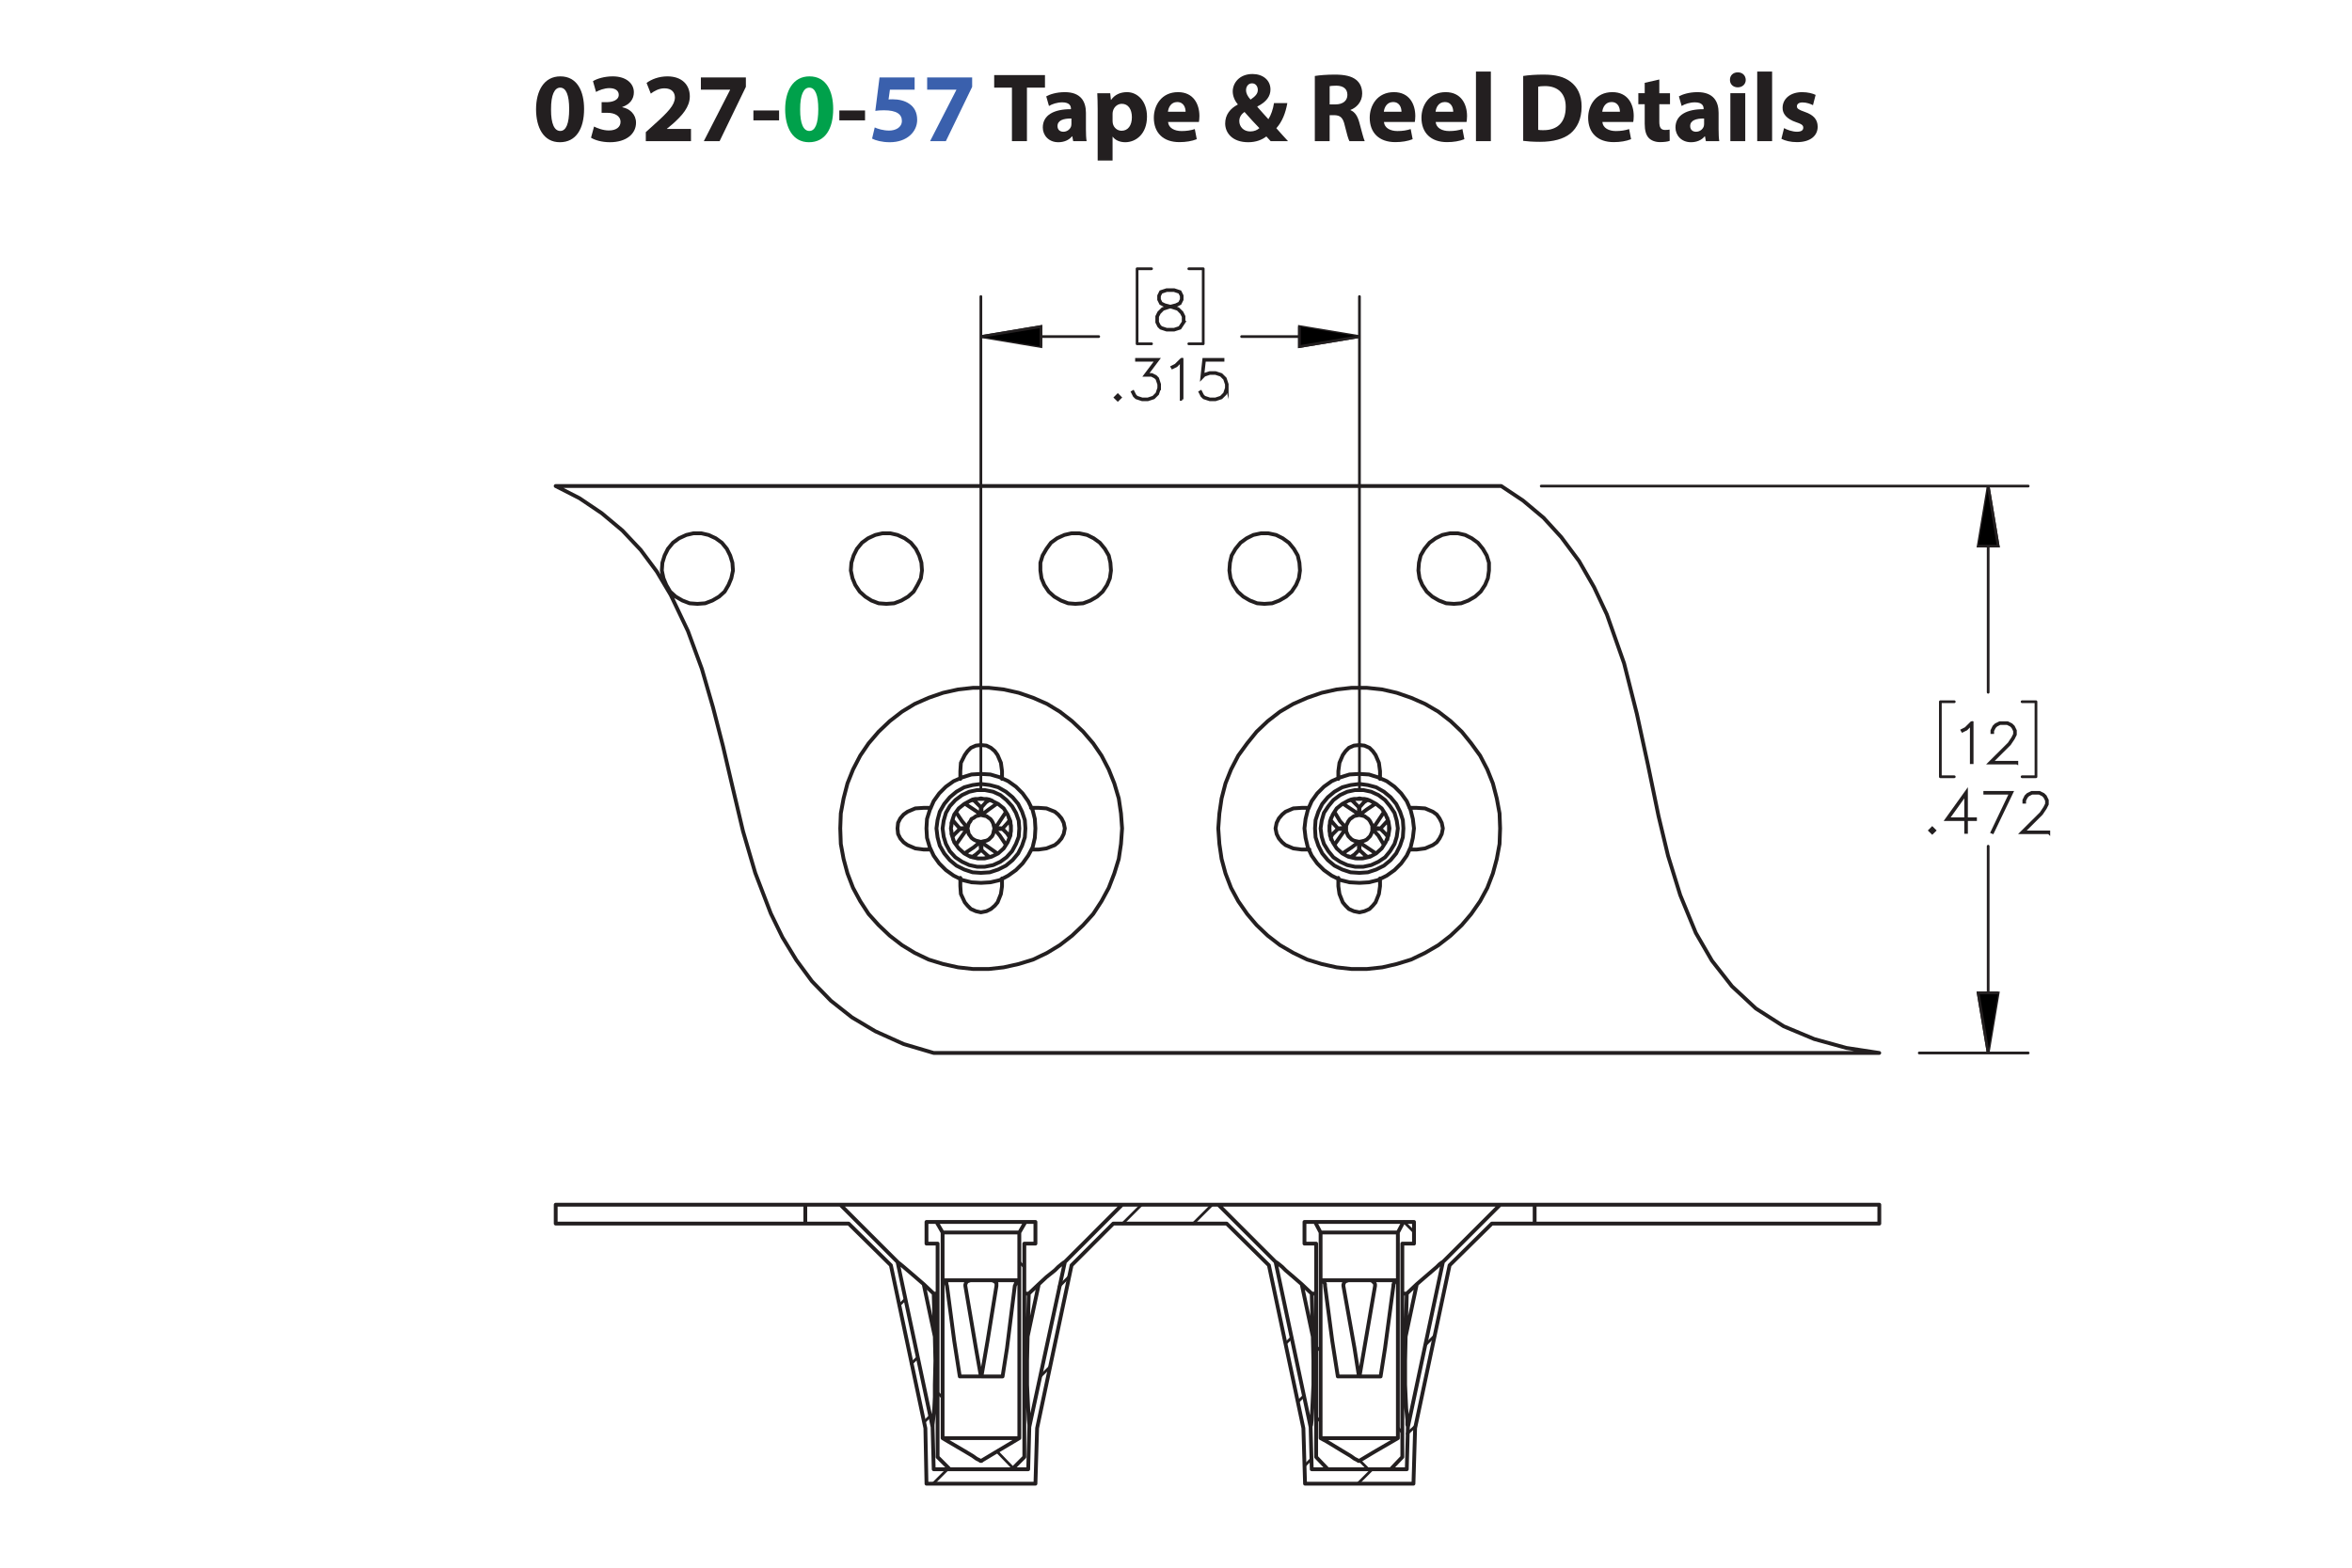 <?xml version="1.0" encoding="UTF-8"?><svg id="Layer_1" xmlns="http://www.w3.org/2000/svg" viewBox="0 0 432 288"><defs><style>.cls-1,.cls-2,.cls-3,.cls-4{stroke:#231f20;}.cls-1,.cls-3,.cls-4{stroke-width:.5px;}.cls-1,.cls-4{stroke-miterlimit:10;}.cls-5{fill:#3a60ad;}.cls-5,.cls-6,.cls-7{stroke-width:0px;}.cls-2{stroke-width:.7px;}.cls-2,.cls-3{stroke-linecap:round;stroke-linejoin:round;}.cls-2,.cls-3,.cls-4{fill:none;}.cls-6{fill:#00a14b;}.cls-7{fill:#231f20;}</style></defs><path class="cls-7" d="m107.28,20.024c0,3.619-1.458,6.104-4.447,6.104-3.025,0-4.357-2.719-4.375-6.032,0-3.385,1.44-6.067,4.465-6.067,3.133,0,4.357,2.791,4.357,5.996Zm-6.068.072c-.018,2.683.63,3.961,1.692,3.961s1.639-1.333,1.639-3.997c0-2.593-.558-3.961-1.657-3.961-1.008,0-1.692,1.278-1.674,3.997Z"/><path class="cls-7" d="m109.113,23.247c.486.252,1.603.72,2.719.72,1.422,0,2.143-.685,2.143-1.567,0-1.152-1.152-1.674-2.359-1.674h-1.116v-1.962h1.062c.918-.018,2.089-.36,2.089-1.351,0-.702-.576-1.224-1.728-1.224-.954,0-1.963.414-2.449.702l-.558-1.981c.702-.45,2.106-.882,3.619-.882,2.502,0,3.889,1.315,3.889,2.917,0,1.243-.703,2.215-2.143,2.719v.036c1.405.252,2.539,1.315,2.539,2.845,0,2.07-1.818,3.583-4.79,3.583-1.512,0-2.791-.397-3.475-.829l.558-2.052Z"/><path class="cls-7" d="m118.617,25.93v-1.656l1.512-1.369c2.557-2.287,3.799-3.601,3.835-4.969,0-.955-.576-1.711-1.927-1.711-1.008,0-1.891.504-2.503.973l-.774-1.963c.882-.666,2.251-1.206,3.835-1.206,2.647,0,4.106,1.548,4.106,3.673,0,1.963-1.423,3.529-3.115,5.042l-1.08.9v.036h4.411v2.251h-8.3Z"/><path class="cls-7" d="m136.997,14.226v1.728l-4.825,9.975h-2.899l4.826-9.417v-.036h-5.366v-2.251h8.264Z"/><path class="cls-7" d="m143.098,20.294v1.818h-4.717v-1.818h4.717Z"/><path class="cls-6" d="m153.035,20.024c0,3.619-1.458,6.104-4.447,6.104-3.025,0-4.357-2.719-4.375-6.032,0-3.385,1.44-6.067,4.465-6.067,3.133,0,4.357,2.791,4.357,5.996Zm-6.068.072c-.018,2.683.63,3.961,1.692,3.961s1.639-1.333,1.639-3.997c0-2.593-.558-3.961-1.657-3.961-1.008,0-1.692,1.278-1.674,3.997Z"/><path class="cls-7" d="m158.884,20.294v1.818h-4.718v-1.818h4.718Z"/><path class="cls-5" d="m167.992,16.477h-4.537l-.252,1.8c.252-.036.468-.036.756-.036,1.117,0,2.251.252,3.079.847.882.594,1.422,1.566,1.422,2.935,0,2.179-1.873,4.106-5.023,4.106-1.422,0-2.611-.324-3.259-.666l.486-2.052c.522.252,1.585.576,2.647.576,1.134,0,2.341-.54,2.341-1.783,0-1.206-.955-1.945-3.295-1.945-.648,0-1.099.036-1.585.108l.774-6.14h6.446v2.251Z"/><path class="cls-5" d="m178.559,14.226v1.728l-4.826,9.975h-2.899l4.826-9.417v-.036h-5.366v-2.251h8.265Z"/><path class="cls-7" d="m185.865,16.099h-3.259v-2.305h9.327v2.305h-3.313v9.831h-2.754v-9.831Z"/><path class="cls-7" d="m197.116,25.93l-.162-.882h-.054c-.576.702-1.477,1.081-2.521,1.081-1.783,0-2.845-1.296-2.845-2.701,0-2.287,2.053-3.385,5.168-3.367v-.126c0-.468-.252-1.134-1.602-1.134-.9,0-1.855.306-2.431.666l-.504-1.765c.612-.342,1.818-.774,3.421-.774,2.935,0,3.871,1.728,3.871,3.799v3.061c0,.846.036,1.656.126,2.143h-2.466Zm-.324-4.159c-1.44-.018-2.557.324-2.557,1.386,0,.702.468,1.044,1.08,1.044.684,0,1.243-.45,1.422-1.008.036-.144.054-.306.054-.468v-.954Z"/><path class="cls-7" d="m201.614,20.078c0-1.152-.036-2.143-.072-2.953h2.377l.127,1.225h.036c.648-.936,1.657-1.423,2.935-1.423,1.927,0,3.655,1.675,3.655,4.483,0,3.205-2.035,4.718-3.998,4.718-1.062,0-1.891-.432-2.287-1.008h-.036v4.375h-2.737v-9.416Zm2.737,2.07c0,.216.018.414.054.576.18.738.81,1.296,1.603,1.296,1.188,0,1.891-.99,1.891-2.485,0-1.404-.63-2.466-1.855-2.466-.774,0-1.458.576-1.639,1.386-.036.144-.054.324-.054.486v1.206Z"/><path class="cls-7" d="m214.539,22.4c.09,1.135,1.206,1.675,2.485,1.675.936,0,1.692-.126,2.431-.36l.36,1.855c-.9.36-1.999.54-3.188.54-2.989,0-4.699-1.728-4.699-4.483,0-2.233,1.386-4.7,4.447-4.7,2.845,0,3.926,2.215,3.926,4.394,0,.468-.055.882-.091,1.08h-5.671Zm3.223-1.872c0-.666-.288-1.783-1.549-1.783-1.152,0-1.621,1.044-1.692,1.783h3.241Z"/><path class="cls-7" d="m233.386,25.93c-.252-.27-.504-.54-.792-.864-.792.612-1.891,1.062-3.331,1.062-2.935,0-4.231-1.747-4.231-3.439,0-1.602.919-2.754,2.305-3.475v-.072c-.521-.576-.918-1.477-.918-2.341,0-1.53,1.206-3.205,3.637-3.205,1.873,0,3.295,1.098,3.295,2.845,0,1.224-.72,2.269-2.394,3.115l-.018.072c.702.774,1.44,1.656,2.034,2.269.486-.756.864-1.873,1.026-2.953h2.449c-.324,1.837-.936,3.403-2.017,4.609.684.774,1.386,1.567,2.143,2.377h-3.188Zm-2.07-2.394c-.756-.756-1.746-1.855-2.737-2.971-.504.36-.954.882-.954,1.675,0,1.026.774,1.908,2.017,1.908.721,0,1.315-.27,1.675-.612Zm-2.449-6.986c0,.612.288,1.152.829,1.747.882-.612,1.332-1.081,1.332-1.783,0-.576-.342-1.206-1.062-1.206-.702,0-1.099.612-1.099,1.242Z"/><path class="cls-7" d="m241.502,13.956c.882-.144,2.196-.252,3.654-.252,1.801,0,3.062.27,3.926.954.72.576,1.116,1.422,1.116,2.539,0,1.548-1.099,2.61-2.143,2.989v.054c.846.342,1.315,1.152,1.62,2.269.378,1.368.757,2.953.99,3.421h-2.809c-.198-.342-.486-1.333-.847-2.827-.323-1.513-.846-1.927-1.962-1.945h-.828v4.771h-2.719v-11.974Zm2.719,5.222h1.08c1.368,0,2.179-.684,2.179-1.747,0-1.116-.757-1.674-2.017-1.692-.666,0-1.045.054-1.242.09v3.349Z"/><path class="cls-7" d="m254.192,22.4c.09,1.135,1.206,1.675,2.484,1.675.936,0,1.692-.126,2.431-.36l.36,1.855c-.9.36-1.999.54-3.188.54-2.988,0-4.699-1.728-4.699-4.483,0-2.233,1.387-4.7,4.447-4.7,2.845,0,3.926,2.215,3.926,4.394,0,.468-.055.882-.091,1.08h-5.671Zm3.223-1.872c0-.666-.288-1.783-1.549-1.783-1.152,0-1.62,1.044-1.692,1.783h3.241Z"/><path class="cls-7" d="m263.696,22.4c.09,1.135,1.206,1.675,2.484,1.675.936,0,1.692-.126,2.431-.36l.36,1.855c-.9.36-1.999.54-3.188.54-2.988,0-4.699-1.728-4.699-4.483,0-2.233,1.387-4.7,4.447-4.7,2.845,0,3.926,2.215,3.926,4.394,0,.468-.055.882-.091,1.08h-5.671Zm3.223-1.872c0-.666-.288-1.783-1.549-1.783-1.152,0-1.62,1.044-1.692,1.783h3.241Z"/><path class="cls-7" d="m271.094,13.146h2.736v12.784h-2.736v-12.784Z"/><path class="cls-7" d="m279.769,13.956c1.008-.162,2.322-.252,3.709-.252,2.305,0,3.799.414,4.969,1.296,1.261.936,2.053,2.431,2.053,4.573,0,2.323-.846,3.925-2.017,4.915-1.278,1.062-3.223,1.566-5.6,1.566-1.422,0-2.431-.09-3.114-.18v-11.919Zm2.755,9.903c.233.054.611.054.954.054,2.484.018,4.104-1.351,4.104-4.249.019-2.521-1.458-3.853-3.816-3.853-.612,0-1.009.054-1.242.108v7.94Z"/><path class="cls-7" d="m294.313,22.4c.091,1.135,1.207,1.675,2.485,1.675.935,0,1.692-.126,2.431-.36l.36,1.855c-.9.36-1.999.54-3.188.54-2.988,0-4.699-1.728-4.699-4.483,0-2.233,1.387-4.7,4.447-4.7,2.845,0,3.925,2.215,3.925,4.394,0,.468-.054.882-.09,1.08h-5.672Zm3.224-1.872c0-.666-.288-1.783-1.549-1.783-1.152,0-1.62,1.044-1.692,1.783h3.241Z"/><path class="cls-7" d="m304.772,14.604v2.521h1.963v2.017h-1.963v3.187c0,1.062.252,1.548,1.08,1.548.343,0,.612-.036.81-.072l.018,2.07c-.359.144-1.008.234-1.782.234-.882,0-1.62-.306-2.053-.756-.504-.522-.756-1.368-.756-2.611v-3.601h-1.171v-2.017h1.171v-1.909l2.683-.612Z"/><path class="cls-7" d="m313.322,25.93l-.162-.882h-.054c-.576.702-1.477,1.081-2.521,1.081-1.783,0-2.845-1.296-2.845-2.701,0-2.287,2.053-3.385,5.167-3.367v-.126c0-.468-.252-1.134-1.603-1.134-.9,0-1.855.306-2.431.666l-.504-1.765c.612-.342,1.818-.774,3.421-.774,2.935,0,3.871,1.728,3.871,3.799v3.061c0,.846.036,1.656.126,2.143h-2.467Zm-.324-4.159c-1.44-.018-2.557.324-2.557,1.386,0,.702.469,1.044,1.081,1.044.684,0,1.242-.45,1.422-1.008.036-.144.054-.306.054-.468v-.954Z"/><path class="cls-7" d="m320.647,14.676c0,.756-.576,1.369-1.476,1.369-.865,0-1.441-.612-1.423-1.369-.019-.792.558-1.386,1.44-1.386.882,0,1.44.594,1.458,1.386Zm-2.826,11.253v-8.805h2.736v8.805h-2.736Z"/><path class="cls-7" d="m322.753,13.146h2.736v12.784h-2.736v-12.784Z"/><path class="cls-7" d="m327.685,23.535c.505.306,1.549.666,2.359.666.828,0,1.17-.288,1.17-.738s-.271-.666-1.296-1.008c-1.819-.612-2.522-1.603-2.503-2.647,0-1.638,1.404-2.881,3.583-2.881,1.026,0,1.944.234,2.484.504l-.486,1.891c-.396-.216-1.152-.504-1.908-.504-.666,0-1.044.271-1.044.72,0,.415.342.63,1.422,1.008,1.675.576,2.377,1.423,2.394,2.719,0,1.639-1.296,2.845-3.816,2.845-1.152,0-2.179-.252-2.846-.612l.486-1.962Z"/><path class="cls-1" d="m217.476,59.205l-.722,1.086-1.08.348h-1.409l-1.07-.348-.377-.367-.358-.719v-1.077l.358-.725.721-.71,1.104-.367-.746-.179-.726-.367-.363-.73v-.734l.363-.739,1.094-.357h1.409l1.089.357.368.739v.734l-.368.73-.726.367-.741.179.039.01,1.06.357.727.71.353.725v1.077Zm-.155-.039v-1l-.339-.662-.663-.676-1.022-.334-.329-.092-.325.092-1.022.334-.668.676-.334.662v1l.334.662.32.328,1.012.334h1.365l1.002-.334.668-.99Zm-.349-4.154v-.657l-.329-.643-.993-.333h-1.365l-.993.333-.33.643v.657l.33.652.663.323,1.012.261,1.012-.261.663-.323.329-.652Z"/><path class="cls-1" d="m205.765,73.024l-.455.444-.455-.444.455-.454.455.454Zm-.218,0l-.237-.237-.237.237.237.236.237-.236Z"/><path class="cls-1" d="m212.986,71.304l-.353,1.067-.726.72-1.07.348h-1.06l-1.069-.348-.378-.367-.348-.7.14-.077.344.681.319.328,1.012.334h1.021l1.012-.334.663-.666.339-1.009v-.671l-.339-1.01-.329-.314-.663-.338h-1.181l2.082-2.768h-3.654v-.16h3.974l-2.081,2.768h.9l.726.357.368.377.353,1.067v.715Z"/><path class="cls-1" d="m217.115,73.372h-.16v-7.086l-.91.923-.707.343-.078-.135.683-.348,1.06-1.048h.111v7.352Z"/><path class="cls-1" d="m225.406,71.304l-.353,1.067-.726.72-1.069.348h-1.06l-1.069-.348-.378-.367-.349-.7.141-.077.344.681.319.328,1.012.334h1.022l1.012-.334.663-.666.339-1.009v-.671l-.339-1.01-.663-.662-1.012-.338h-1.022l-1.012.338-.484.498.373-3.415h3.543v.16h-3.402l-.315,2.816.208-.198,1.069-.352h1.06l1.069.352.726.725.353,1.067v.715Z"/><path class="cls-1" d="m362.231,140.114h-.159v-7.086l-.91.923-.706.343-.078-.135.683-.348,1.06-1.048h.111v7.352Z"/><path class="cls-1" d="m370.441,140.181h-5.042l3.595-3.579.683-1.029.339-.676v-.652l-.339-.662-.324-.329-.668-.333h-1.345l-.663.333-.329.329-.339.662v.329h-.154v-.367l.353-.725.367-.362.726-.357h1.428l.721.357.368.362.357.725v.734l-.357.71-.702,1.048-3.343,3.333h4.669v.149Z"/><path class="cls-1" d="m355.356,152.567l-.455.444-.455-.444.455-.454.455.454Zm-.218,0l-.237-.236-.237.236.237.236.237-.236Z"/><path class="cls-1" d="m362.852,150.567h-1.656v2.348h-.16v-2.348h-3.549l3.709-5.173v5.014h1.656v.159Zm-1.816-.159v-4.516l-3.234,4.516h3.234Z"/><path class="cls-1" d="m369.538,145.564l-3.534,7.371-.136-.054,3.409-7.158h-4.731v-.159h4.992Z"/><path class="cls-1" d="m376.313,152.982h-5.046l3.598-3.579.683-1.028.339-.677v-.651l-.339-.662-.324-.328-.668-.334h-1.347l-.663.334-.329.328-.339.662v.328h-.155v-.367l.353-.725.368-.362.726-.357h1.429l.722.357.368.362.358.725v.734l-.358.71-.702,1.048-3.346,3.333h4.673v.149Z"/><path class="cls-4" d="m365.175,193.442l-1.838-11.027h3.676l-1.838,11.027m0-104.146l1.838,11.027h-3.676l1.838-11.027m-115.48-27.466l-11.027,1.838v-3.676l11.027,1.838m-69.533,0l11.027-1.838v3.676l-11.027-1.838"/><path class="cls-3" d="m365.175,193.442v-37.983m0-66.164v37.881m-12.661,66.266h20.012m-89.443-104.146h89.443m1.429,53.401h-2.553m2.553-13.784v13.784m-2.553-13.784h2.553m-17.562,13.784h2.553m-2.553-13.784v13.784m2.553-13.784h-2.553m-106.699-67.082h-21.646m-47.887,0h21.646m47.887,83.011V54.478m-69.533,90.362V54.478m40.842,8.679h-2.655m2.655-13.784v13.784m-2.655-13.784h2.655m-12.15,13.784h2.655m-2.655-13.784v13.784m2.655-13.784h-2.655"/><path class="cls-1" d="m365.175,193.442l-1.838-11.027h3.676m-1.838-93.119l1.838,11.027h-3.676m-113.642-38.493l-11.027,1.838v-3.676m-58.506,1.838l11.027-1.838v3.676"/><path class="cls-3" d="m242.548,248.17l-.817-.817m15.826,15.826l-.817-.919m-14.193-1.123l-.817-.817m9.598,9.598l-1.532-1.532m9.904-42.067l-1.838-1.838m-84.747,32.265l-.919-.919m13.886,13.886l-2.961-3.063m5.003-33.899l-.919-.919m31.959-7.045l3.471-3.471m-31.55,31.55l1.736-1.736m-21.442,21.442l2.655-2.655m84.44-6.535l1.532-1.429m-10.619,10.619l2.655-2.655m-45.845-45.13l3.471-3.471m-15.111,15.009l1.736-1.736m-26.547,26.649l1.123-1.123m90.873-12.967l1.736-1.736m-23.892,23.892l1.327-1.327m-73.515-17.46l1.123-1.123m69.839,8.168l1.123-1.123m-74.332-16.643l1.123-1.123m69.839,8.168l1.123-1.123"/><path class="cls-2" d="m183.021,236.223v-.51l-.204-.204-.306-.204-.306-.102m-1.94,17.664l1.123-6.535,1.634-10.108m-2.757,16.643h3.88m2.246-16.643l-1.429,11.436-.817,5.207m2.859-17.664l-.204.102-.102.102-.102.306-.102.306-.102.204m-8.168-1.021l-.306.102-.306.102-.204.306-.102.306v.204m-1.021,16.643l-1.021-6.535-1.327-10.108m2.348,16.643h3.88m-2.859-16.643l1.94,11.436.919,5.207m-6.228-16.643l-.102-.306v-.204l-.204-.204-.102-.204-.102-.102m-.306-8.781h14.09m-.204,8.781h.204m-14.09,0h.306m0,0h4.799m0,0h3.982m0,0h4.799m65.551,1.021v-.306l-.102-.204-.204-.204-.204-.204-.306-.102h-.102m-1.94,17.664l1.123-6.535,1.736-10.108m-2.859,16.643h3.88m2.348-16.643l-1.532,11.436-.817,5.207m2.859-17.664l-.102.102-.102.102-.204.306-.102.306v.204m-8.27-1.021l-.306.102-.306.102-.204.306-.102.306v.204m-1.021,16.643l-1.021-6.535-1.327-10.108m2.348,16.643h3.88m-2.859-16.643l2.042,11.436.817,5.207m-6.228-16.643v-.306l-.102-.204-.102-.204-.102-.204-.204-.102m-.306-8.781h14.193m-.306,8.781h.306m-14.193,0h.306m0,0h4.799m0,0h3.982m0,0h4.799m-84.747,10.312l-2.042-9.598m71.473,9.598l-2.042-9.598m42.782-11.129h-7.862m-48.704,0h-20.829m-48.602,0h-7.964m6.433-3.471h-6.433m75.864,0h-17.664m75.761,0h-6.33m-34.613,48.602h17.46m-17.664-7.76l-6.433-30.325m-62.794,38.085h17.358m-17.562-7.76l-6.433-30.325m5.105,30.529l-6.33-29.917m6.535,40.127h20.012m49.214-10.21l-6.33-29.917m6.637,40.127h19.91m-105.269-51.256h51.767m0,0l-10.517,10.517m-30.733,0l-10.517-10.517m10.517,10.517h0l.102.102.408.306.613.51.715.613,1.429,1.225,1.532,1.327m0,0l1.838,1.736m17.46,0l1.838-1.736m32.98-14.601h51.767m0,0l-10.517,10.517m-30.733,0l-10.517-10.517m10.517,10.517h0l.204.102.408.306.613.51.613.613,1.429,1.225,1.532,1.327m0,0l1.838,1.736m17.46,0l1.838-1.736m-55.749-11.129l-7.658,7.658m-33.184,0l-7.76-7.658m118.135,0l-7.76,7.658m-33.184,0l-7.76-7.658m15.622,45.13l-.204-7.76m17.868,0l-.204,7.76m-.204-24.403l.204-7.862m0,0h-.817m-15.826,0h-.817m0,0l.204,7.862m-.408,16.643h0v-.102l.102-.306.102-.919.102-2.042.102-2.144.102-2.246v-4.391l-.102-4.493m23.892-13.682l-6.433,30.325m1.634-26.241l1.532-1.327,1.429-1.225.715-.613.51-.51.408-.306.204-.102m-4.799,4.084l-2.042,9.598m0,0l-.102,4.493v4.391l.102,2.246.102,2.144.204,2.042v.919l.102.306v.102m-87.095,7.76l-.204-7.76m17.766,0l-.204,7.76m-.102-24.403l.204-7.862m0,0h-.817m-15.928,0h-.715m0,0l.204,7.862m-.408,16.643h0v-.408l.102-.919.204-2.042.102-2.144v-2.246l.102-4.391-.102-4.493m23.892-13.682l-6.535,30.325m1.736-26.241l1.429-1.327,1.532-1.225.613-.613.613-.51.408-.306.204-.102m-4.799,4.084l-2.042,9.598m0,0l-.102,4.493v4.391l.102,2.246.102,2.144.102,2.042.102.919v.408m50.644,10.415l-.306-10.21m20.523,0l-.306,10.21m6.637-40.127l-6.33,29.917m-89.75,10.21l-.204-10.21m20.523,0l-.306,10.21m6.637-40.127l-6.33,29.917m-88.422-37.574h45.845m-45.845-3.471h45.845m0,3.471v-3.471m-45.845,3.471v-3.471m243.11,3.471v-3.471m-63.305,3.471h63.305m0-3.471h-63.305m0,3.471v-3.471m-93.528,3.165h-16.337m15.213,39.719h-14.09m1.327,5.718l-2.246-2.246m13.682,2.246h-11.436m13.682-2.246l-2.246,2.246m2.246-41.454v39.208m2.042-39.208h-2.042m2.042-3.982v3.982m-1.838-3.982h1.838m-2.961,1.94l1.123-1.94m-1.123,39.719v-37.779m-14.09,37.779l1.021.613,2.961,1.736,1.532.919.715.51.408.204.204.102.102.102h.204l.102-.102.51-.306,2.042-1.225,4.288-2.553m-14.09-37.779v37.779m-1.123-39.719l1.123,1.94m-2.961-1.94h1.838m-1.838,3.982v-3.982m2.042,3.982h-2.042m2.042,39.208v-39.208m85.563-3.982h-16.235m15.213,39.719h-14.193m1.327,5.718l-2.144-2.246m13.682,2.246h-11.538m13.682-2.246l-2.144,2.246m2.144-41.454v39.208m2.144-39.208h-2.144m2.144-3.982v3.982m-1.94-3.982h1.94m-2.961,1.94l1.021-1.94m-1.021,39.719v-37.779m-14.193,37.779l1.123.613,2.859,1.736,1.532.919.715.51.408.204.204.102.102.102h.204l.102-.102.51-.306,2.042-1.225,4.391-2.553m-14.193-37.779v37.779m-1.021-39.719l1.021,1.94m-2.961-1.94h1.94m-1.94,3.982v-3.982m2.144,3.982h-2.144m2.144,39.208v-39.208m-54.524,6.739v-8.781m-14.09,0v8.781m83.623,0v-8.781m-14.193,0v8.781m-52.38-6.739v-3.982m69.533,3.982v-3.982"/><path class="cls-2" d="m183.021,156.684h0m-7.351-1.634h0m8.985-5.718h0m-7.351-1.634h0m75.251,8.985h0m-7.454-1.634h.102m8.985-5.718h-.102m-7.351-1.634h0m2.961,19.91l.919-.204.919-.408.613-.613.51-.613.613-1.532.204-1.429m-7.658,0l.204,1.429.613,1.532.51.613.613.613.919.408,1.021.204m-3.88-4.799v-1.532m-5.309-5.207h-1.429m0,0l-1.532-.204-1.429-.613-.613-.51-.613-.715-.408-.817-.204-1.021.204-1.021.408-.817.613-.715.613-.51,1.429-.613,1.532-.102m0,0h1.327m5.412-5.309v-1.429m3.88-4.799l-1.021.102-.919.408-.613.613-.51.715-.613,1.429-.204,1.532m7.658,0l-.204-1.532-.613-1.429-.51-.715-.613-.613-.919-.408-.919-.102m3.778,4.799v1.429m5.412,5.309h1.327m0,0l1.532.102,1.429.613.715.51.51.715.408.817.204,1.021-.204,1.021-.408.817-.51.715-.715.51-1.429.613-1.532.204m0,0h-1.327m-5.412,5.309v1.429m-73.311,4.799l1.021-.204.817-.408.715-.613.51-.613.613-1.532.204-1.429m-7.658,0l.102,1.429.715,1.532.51.613.613.613.919.408.919.204m-3.778-4.799v-1.532m-5.412-5.207h-1.327m0,0l-1.532-.204-1.429-.613-.715-.51-.613-.715-.408-.817-.102-1.021.102-1.021.408-.817.613-.715.715-.51,1.429-.613,1.532-.102m0,0h1.327m5.412-5.309v-1.429m3.778-4.799l-.919.102-.919.408-.613.613-.51.715-.715,1.429-.102,1.532m7.658,0l-.204-1.532-.613-1.429-.51-.715-.715-.613-.817-.408-1.021-.102m3.88,4.799v1.429m5.309,5.309h1.429m0,0l1.429.102,1.532.613.613.51.613.715.408.817.204,1.021-.204,1.021-.408.817-.613.715-.613.51-1.532.613-1.429.204m0,0h-1.327m-5.412,5.309v1.429m91.486-10.619l-.102,2.859-.51,2.757-.715,2.655-1.021,2.655-1.327,2.45-1.634,2.348-1.736,2.042-2.042,1.94-2.246,1.736-2.45,1.429-2.553,1.225-2.655.817-2.655.613-2.859.306h-2.757l-2.757-.306-2.757-.613-2.655-.817-2.553-1.225-2.45-1.429-2.246-1.736-2.042-1.94-1.736-2.042-1.634-2.348-1.327-2.45-1.021-2.655-.715-2.655-.408-2.757-.204-2.859.204-2.757.408-2.757.715-2.757,1.021-2.553,1.327-2.553,1.634-2.246,1.736-2.144,2.042-1.94,2.246-1.736,2.45-1.429,2.553-1.123,2.655-.919,2.757-.613,2.757-.306h2.757l2.859.306,2.655.613,2.655.919,2.553,1.123,2.45,1.429,2.246,1.736,2.042,1.94,1.736,2.144,1.634,2.246,1.327,2.553,1.021,2.553.715,2.757.51,2.757.102,2.757m-69.431,0l-.204,2.859-.408,2.757-.817,2.655-1.021,2.655-1.327,2.45-1.532,2.348-1.838,2.042-2.042,1.94-2.246,1.736-2.348,1.429-2.553,1.225-2.655.817-2.757.613-2.757.306h-2.859l-2.757-.306-2.757-.613-2.655-.817-2.553-1.225-2.348-1.429-2.246-1.736-2.042-1.94-1.838-2.042-1.532-2.348-1.327-2.45-1.021-2.655-.715-2.655-.51-2.757-.102-2.859.102-2.757.51-2.757.715-2.757,1.021-2.553,1.327-2.553,1.532-2.246,1.838-2.144,2.042-1.94,2.246-1.736,2.348-1.429,2.553-1.123,2.655-.919,2.757-.613,2.757-.306h2.859l2.757.306,2.757.613,2.655.919,2.553,1.123,2.348,1.429,2.246,1.736,2.042,1.94,1.838,2.144,1.532,2.246,1.327,2.553,1.021,2.553.817,2.757.408,2.757.204,2.757m60.956-41.25l1.327-.102,1.327-.51,1.225-.715,1.021-.919.817-1.225.51-1.225.204-1.429v-1.429l-.408-1.327-.715-1.225-.919-1.123-1.123-.817-1.225-.613-1.327-.306h-1.429l-1.429.306-1.225.613-1.123.817-.919,1.123-.715,1.225-.306,1.327-.102,1.429.204,1.429.51,1.225.817,1.225,1.021.919,1.225.715,1.327.51,1.429.102m-34.818,0l1.429-.102,1.327-.51,1.225-.715,1.021-.919.817-1.225.51-1.225.204-1.429-.102-1.429-.306-1.327-.715-1.225-.919-1.123-1.123-.817-1.225-.613-1.429-.306h-1.327l-1.429.306-1.225.613-1.123.817-.919,1.123-.715,1.225-.306,1.327-.102,1.429.204,1.429.51,1.225.817,1.225,1.021.919,1.225.715,1.327.51,1.327.102m-34.715,0l1.429-.102,1.327-.51,1.225-.715,1.021-.919.817-1.225.51-1.225.204-1.429-.102-1.429-.306-1.327-.715-1.225-.919-1.123-1.123-.817-1.225-.613-1.429-.306h-1.429l-1.327.306-1.327.613-1.123.817-.817,1.123-.715,1.225-.408,1.327v1.429l.204,1.429.51,1.225.817,1.225,1.021.919,1.225.715,1.327.51,1.327.102m-34.715,0l1.429-.102,1.327-.51,1.225-.715,1.021-.919.715-1.225.613-1.225.204-1.429-.102-1.429-.408-1.327-.613-1.225-.919-1.123-1.123-.817-1.327-.613-1.327-.306h-1.429l-1.327.306-1.327.613-1.123.817-.919,1.123-.613,1.225-.408,1.327-.102,1.429.306,1.429.51,1.225.817,1.225,1.021.919,1.123.715,1.327.51,1.429.102m-34.715,0l1.429-.102,1.327-.51,1.225-.715,1.021-.919.715-1.225.51-1.225.306-1.429-.102-1.429-.408-1.327-.613-1.225-.919-1.123-1.123-.817-1.327-.613-1.327-.306h-1.429l-1.327.306-1.327.613-1.123.817-.919,1.123-.613,1.225-.408,1.327-.102,1.429.306,1.429.51,1.225.715,1.225,1.021.919,1.225.715,1.327.51,1.429.102m217.074,82.5l-6.024-.919-5.922-1.634-5.616-2.348-5.105-3.267-4.391-4.084-3.676-4.697-2.961-5.105-2.859-6.943-2.246-7.249-1.736-7.249-1.94-9.394-2.042-9.394-2.348-9.291-3.165-8.985-2.348-5.003-2.757-4.799-3.267-4.391-3.267-3.574-3.778-3.165-3.982-2.655m-173.679,0h173.679m-173.679,0l4.391,2.246,4.084,2.757,3.778,3.165,3.369,3.574,2.961,3.982,2.553,4.288,3.165,6.637,2.553,6.943,2.042,7.045,1.838,7.147,1.838,7.862,1.838,7.76,2.246,7.658,2.859,7.454,2.144,4.391,2.553,4.186,2.859,3.88,3.471,3.574,3.88,3.063,4.288,2.553,5.207,2.348,5.514,1.634m173.679,0h-173.679m15.724-41.25l-.102-1.429-.51-1.429-.715-1.225-1.021-1.123-1.123-.919-1.327-.613-1.532-.306h-1.429l-1.429.306-1.327.613-1.225.919-1.021,1.123-.715,1.225-.408,1.429-.204,1.429.204,1.532.408,1.327.715,1.327,1.021,1.123,1.225.817,1.327.613,1.429.306h1.429l1.532-.306,1.327-.613,1.123-.817,1.021-1.123.715-1.327.51-1.327.102-1.532m1.123,0l-.102-1.532-.51-1.532-.715-1.429-1.021-1.225-1.225-1.021-1.429-.817-1.532-.408-1.634-.204-1.532.204-1.532.408-1.429.817-1.225,1.021-1.021,1.225-.817,1.429-.408,1.532-.204,1.532.204,1.634.408,1.532.817,1.429,1.021,1.225,1.225,1.021,1.429.715,1.532.51,1.532.102,1.634-.102,1.532-.51,1.429-.715,1.225-1.021,1.021-1.225.715-1.429.51-1.532.102-1.634m1.838,0l-.102-1.736-.408-1.634-.817-1.634-1.021-1.429-1.225-1.225-1.429-1.021-1.532-.715-1.736-.51-1.736-.102-1.736.102-1.634.51-1.634.715-1.429,1.021-1.225,1.225-1.021,1.429-.715,1.634-.51,1.634-.102,1.736.102,1.736.51,1.736.715,1.532,1.021,1.429,1.225,1.225,1.429,1.021,1.634.817,1.634.408,1.736.102,1.736-.102,1.736-.408,1.532-.817,1.429-1.021,1.225-1.225,1.021-1.429.817-1.532.408-1.736.102-1.736m66.572,0l-.204-1.429-.408-1.429-.817-1.225-.919-1.123-1.225-.919-1.327-.613-1.429-.306h-1.532l-1.429.306-1.327.613-1.225.919-.919,1.123-.817,1.225-.408,1.429-.204,1.429.204,1.532.408,1.327.817,1.327.919,1.123,1.225.817,1.327.613,1.429.306h1.532l1.429-.306,1.327-.613,1.225-.817.919-1.123.817-1.327.408-1.327.204-1.532m1.021,0l-.102-1.532-.51-1.532-.715-1.429-1.021-1.225-1.225-1.021-1.429-.817-1.532-.408-1.532-.204-1.634.204-1.532.408-1.429.817-1.225,1.021-1.021,1.225-.715,1.429-.51,1.532-.102,1.532.102,1.634.51,1.532.715,1.429,1.021,1.225,1.225,1.021,1.429.715,1.532.51,1.634.102,1.532-.102,1.532-.51,1.429-.715,1.225-1.021,1.021-1.225.715-1.429.51-1.532.102-1.634m1.94,0l-.204-1.736-.408-1.634-.715-1.634-1.021-1.429-1.225-1.225-1.429-1.021-1.634-.715-1.634-.51-1.736-.102-1.838.102-1.634.51-1.634.715-1.429,1.021-1.225,1.225-1.021,1.429-.715,1.634-.408,1.634-.204,1.736.204,1.736.408,1.736.715,1.532,1.021,1.429,1.225,1.225,1.429,1.021,1.634.817,1.634.408,1.838.102,1.736-.102,1.634-.408,1.634-.817,1.429-1.021,1.225-1.225,1.021-1.429.715-1.532.408-1.736.204-1.736m-81.071,5.207l.613-.408.919-.817m0,0l-.102-1.532m.204,1.532l1.123,1.021.306.204m-1.429-2.757v1.532m5.105-2.45l-.408-.613-.817-.817m0,0h-1.532m-6.33,0l-1.021,1.021-.306.408m2.757-1.429h-1.429m-1.327-1.634l.51.613.817.919m0,0l1.429-.102m6.433.102l1.021-1.123.204-.306m-2.757,1.327l1.532.102m-3.982-3.88l-1.123-1.123-.306-.204m1.327,2.757l.102-1.429m1.532-1.327l-.613.408-.817.919m0,0v1.429m2.757-2.042h0m0,0l-1.429,1.021-1.327,1.021m2.348,2.348l-.102-.408-.102-.408-.204-.408-.306-.408-.306-.204-.408-.306-.51-.102-.408-.102m2.348,2.348l.613-.613,1.429-2.144m0,0h0m.613.919l.204.408.102.51.102.51v1.021l-.102.51-.102.51-.204.51m-.613.817h0m0,0l-1.021-1.532-1.021-1.225m-2.348,2.348l.408-.102.51-.102.408-.204.306-.306.306-.306.204-.408.102-.51.102-.408m-2.348,2.348l.715.613,2.042,1.429m0,0h0m-.817.613l-.51.204-.51.102-.51.102h-1.021l-.51-.102-.51-.102-.408-.204m-.919-.613h0m0,0l1.532-1.021,1.225-1.021m-2.348-2.348l.102.408.102.51.306.408.204.306.408.306.408.204.408.102.408.102m-2.348-2.348l-.613.715-1.429,2.042m0,0h0m-.613-.817l-.102-.51-.204-.51v-.51l-.102-.51.102-.51v-.51l.204-.51.102-.408m.613-.919h0m0,0l1.021,1.532,1.021,1.225m2.348-2.348l-.408.102-.408.102-.408.306-.408.204-.204.408-.306.408-.102.408-.102.408m2.348-2.348l-.613-.613-2.144-1.429m0,0h0m.919-.613l.408-.204.51-.102h.51l.51-.102.51.102h.51l.51.102.51.204m5.003,5.105l-.102-1.429-.51-1.429-.715-1.225-1.021-1.123-1.123-.919-1.327-.613-1.532-.306h-1.429l-1.429.306-1.327.613-1.225.919-1.021,1.123-.715,1.225-.408,1.429-.204,1.429.204,1.532.408,1.327.715,1.327,1.021,1.123,1.225.817,1.327.613,1.429.306h1.429l1.532-.306,1.327-.613,1.123-.817,1.021-1.123.715-1.327.51-1.327.102-1.532m-12.559,0l.204,1.327.408,1.225.817,1.123,1.021.919,1.123.613,1.327.306h1.327l1.225-.306,1.225-.613,1.021-.919.715-1.123.51-1.225.102-1.327-.102-1.327-.51-1.225-.715-1.123-1.021-.817-1.225-.613-1.225-.306h-1.327l-1.327.306-1.123.613-1.021.817-.817,1.123-.408,1.225-.204,1.327m73.515,5.207l.613-.408.817-.817m0,0v-1.532m.102,1.532l1.123,1.021.306.204m-1.429-2.757v1.532m-3.982-3.88l-1.021,1.021-.204.408m2.757-1.429h-1.532m9.189,1.429l-.51-.613-.817-.817m0,0h-1.532m-7.658-1.634l.51.613.817.919m0,0l1.532-.102m6.33.102l1.021-1.123.306-.306m-2.859,1.327l1.532.102m-2.45-5.207l-.613.408-.817.919m0,0v1.429m-.102-1.429l-1.123-1.123-.306-.204m1.429,2.757v-1.429m2.961-.613h0m0,0l-1.532,1.021-1.327,1.021m2.348,2.348v-.408l-.204-.408-.204-.408-.306-.408-.306-.204-.408-.306-.408-.102-.51-.102m2.348,2.348l.613-.613,1.429-2.144m0,0h.102m.613.919l.102.408.102.51.102.51v1.021l-.102.51-.102.51-.102.51m-.613.817h-.102m0,0l-.919-1.532-1.123-1.225m-2.348,2.348l.51-.102.408-.102.408-.204.306-.306.306-.306.204-.408.204-.51v-.408m-2.348,2.348l.715.613,2.144,1.429m0,0h0m-.919.613l-.51.204-.51.102-.408.102h-1.021l-.51-.102-.51-.102-.51-.204m-.919-.613h0m0,0l1.532-1.021,1.327-1.021m-2.348-2.348v.408l.204.51.204.408.306.306.306.306.408.204.408.102.51.102m-2.348-2.348l-.613.715-1.429,2.042m0,0h-.102m-.613-.817l-.102-.51-.102-.51-.102-.51v-1.021l.102-.51.102-.51.102-.408m.613-.919h.102m0,0l.919,1.532,1.123,1.225m2.348-2.348l-.51.102-.408.102-.408.306-.306.204-.306.408-.204.408-.204.408v.408m2.348-2.348l-.715-.613-2.144-1.429m0,0h0m.919-.613l.51-.204.51-.102h.51l.51-.102.51.102h.408l.51.102.51.204m5.105,5.105l-.204-1.429-.408-1.429-.817-1.225-.919-1.123-1.225-.919-1.327-.613-1.429-.306h-1.532l-1.429.306-1.327.613-1.225.919-.919,1.123-.817,1.225-.408,1.429-.204,1.429.204,1.532.408,1.327.817,1.327.919,1.123,1.225.817,1.327.613,1.429.306h1.532l1.429-.306,1.327-.613,1.225-.817.919-1.123.817-1.327.408-1.327.204-1.532m-12.559,0l.102,1.327.51,1.225.715,1.123,1.021.919,1.123.613,1.327.306h1.327l1.327-.306,1.123-.613,1.021-.919.715-1.123.51-1.225.204-1.327-.204-1.327-.51-1.225-.715-1.123-1.021-.817-1.123-.613-1.327-.306h-1.327l-1.327.306-1.123.613-1.021.817-.715,1.123-.51,1.225-.102,1.327"/></svg>